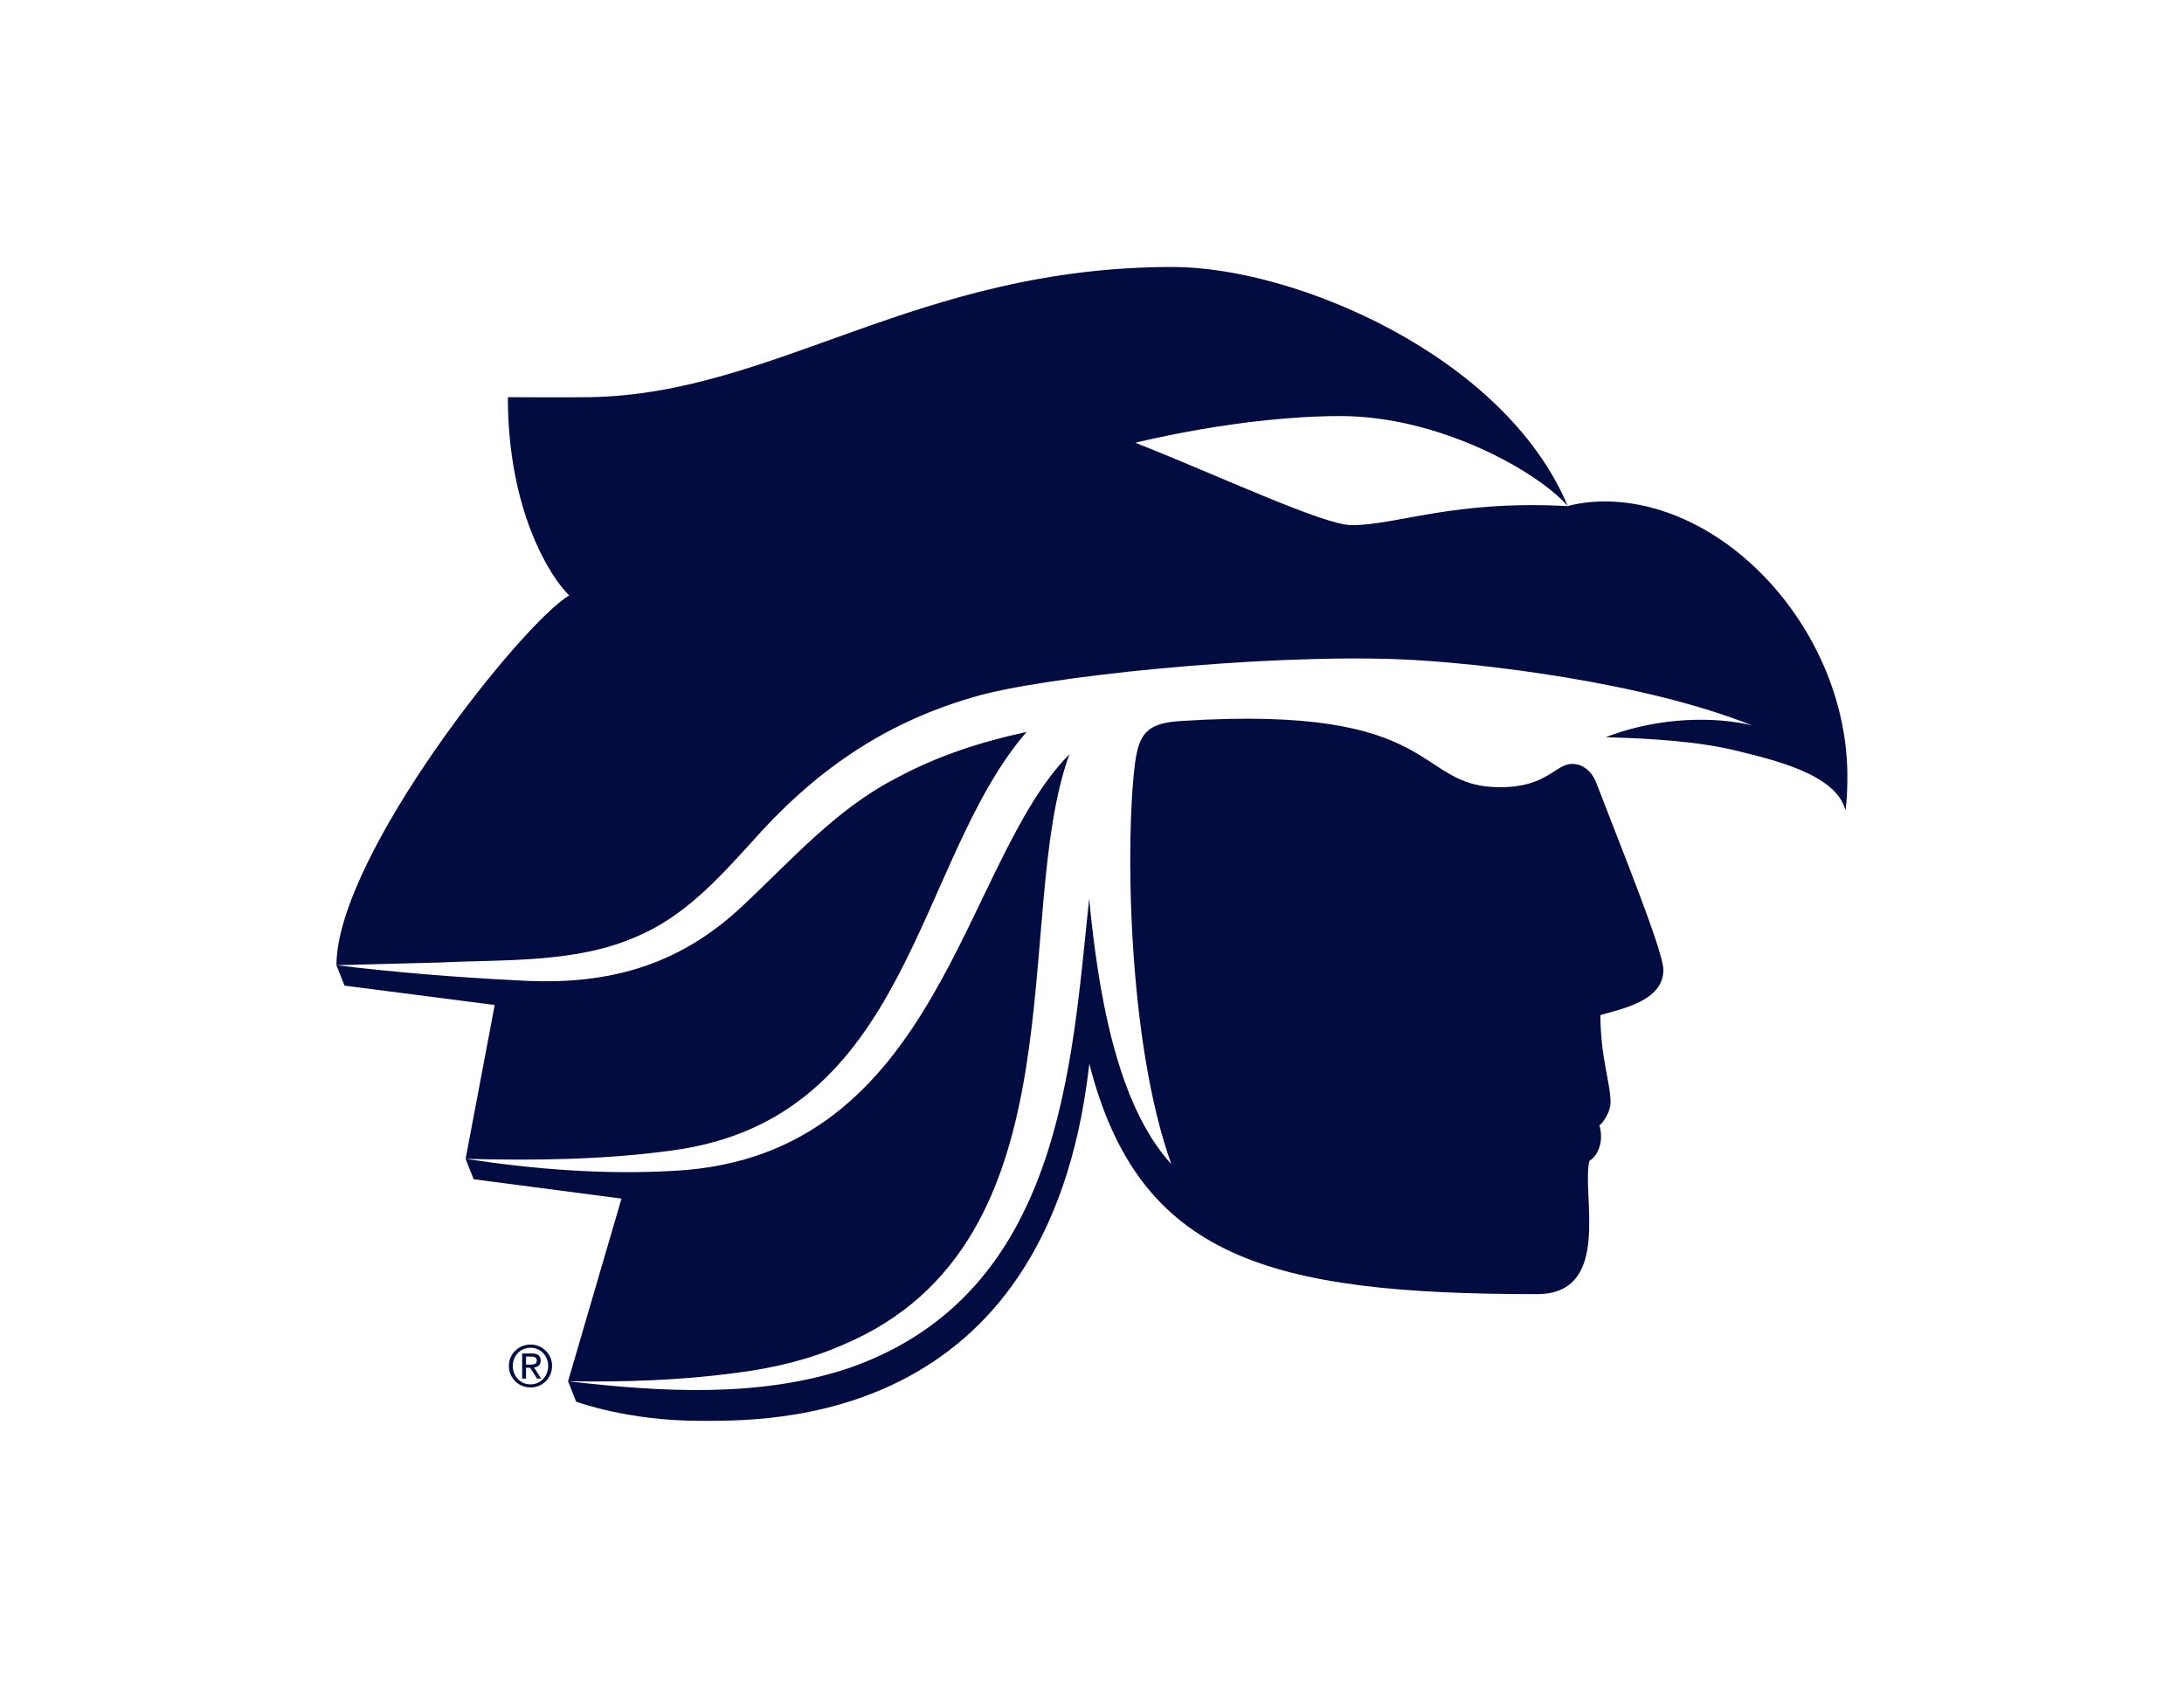 <?xml version="1.0" encoding="UTF-8"?>
<svg id="Capa_1" xmlns="http://www.w3.org/2000/svg" viewBox="0 0 792 612">
  <defs>
    <style>
      .cls-1 {
        fill: #020c41;
      }
    </style>
  </defs>
  <path class="cls-1" d="M581.81,181.82c-5.06,0-9.89.72-13.27,1.69-41.75-2.25-61.66,6.9-78.41,6.9-10.09,0-48.26-17.98-78.41-29.87,0,0,38.17-9.68,74.39-9.68s71.93,20.47,82.42,32.65c-22.88-54.62-99.16-86.71-143.24-86.71-92.88,0-143.97,46.1-211.43,47.21-7.86.13-29.69,0-29.69,0,0,41.29,15.47,65.36,22.25,71.91-16.82,9.67-84.41,94.49-84.41,134.08h0s2.92,7.38,2.92,7.38l54.47,7.02-10.55,55.8h0s0,0,0,0h0,0s0,0,0,0h0s2.92,7.38,2.92,7.38l53.61,7.02-19.38,66.24h0s0,0,0,0h0s0,0,0,0l2.92,7.38s18.54,6.96,44.84,6.96c23.62,0,125.68,2.83,141.09-127.95.06-.54.12-1.05.17-1.56,17.99,70.52,65.2,83.57,162.37,83.57,27.48,0,15.99-36.38,19-48.33,2.98-1.79,5.36-6.89,3.62-12.83,1.77-1.47,4.04-5.24,4.04-8.33,0-7.05-3.68-16.45-3.68-31.7,8.12-2.34,22.83-5.2,22.83-16.39,0-6.7-15.02-43.59-24.33-67.83-1.45-3.79-4.54-6.8-8.6-6.85-6.34-.07-8.97,8.43-26.23,8.46-31.76.07-20.08-30.23-115.93-24-11.78.77-15.06,4.19-16.51,15.4-3.53,27.25-2.79,101,13.17,145.26-20.18-21.96-26.68-63.79-29.79-96.26-6.45,60.17-9.92,142.61-86.12,169.87-32.77,11.27-69.04,9.05-102.85,5.12,0,0,0,0,0,0,20.45.34,40.89-.33,61.11-3.05,13.29-1.72,26.33-4.76,38.56-10.16,88.34-37.21,60.82-155.98,82.14-214.13-39.11,39.33-46.8,145.76-142.98,151.02-25.49,1.51-50.87-.5-75.99-4.32h0s0,0,0,0c25.08.66,50.44.35,75.22-3.09,86.33-11.69,87.63-104.79,128.2-151.7-16.59,3.57-32.75,8.81-47.61,16.93-21.91,11.42-37.54,29.5-55.77,46.51-23.6,22.03-49.76,28.63-81.47,26.62-21.86-1.09-43.69-2.84-65.41-5.48,0,0,0,0,0,0,.85-.02,37.41-.98,37.41-.98,23.86-1.17,49.73.34,71.86-9.58,16.68-7.12,28.92-20.45,40.99-33.72,22.5-25.56,47.53-43.26,80.5-52.87,24.57-7.48,104.62-15.71,154.35-13.79,29.36,1.13,89.5,8.44,128.16,23.96-.6-.14-1.21-.29-1.81-.42-16.35-3.33-35.55-1.38-51.18,4.73,16.29.43,33.95,1.52,47.78,4.98,12.17,3.05,35.94,8.26,39.16,21.57.12-.86.7-4.28.7-12.4,0-51.59-42.96-99.65-88.18-99.65Z"/>
  <path class="cls-1" d="M192.25,494.79c.32,0,.62-.01.91-.03.28-.02.54-.08.76-.18.22-.1.4-.25.53-.45.13-.2.2-.48.2-.84,0-.3-.06-.55-.18-.73-.12-.18-.27-.32-.46-.42-.19-.1-.4-.16-.65-.2-.24-.03-.48-.05-.72-.05h-1.87v2.9h1.48ZM192.87,490.75c1.08,0,1.89.22,2.41.65.52.43.78,1.08.78,1.96,0,.82-.23,1.42-.69,1.8-.46.38-1.03.61-1.71.68l2.6,4.02h-1.52l-2.48-3.92h-1.5v3.92h-1.42v-9.1h3.52ZM186.45,497.93c.33.81.78,1.52,1.35,2.11.58.6,1.26,1.07,2.04,1.41.78.34,1.63.51,2.55.51s1.74-.17,2.52-.51c.78-.34,1.46-.81,2.03-1.41.58-.6,1.03-1.3,1.35-2.11.33-.81.49-1.7.49-2.66s-.16-1.8-.49-2.6c-.33-.81-.78-1.5-1.35-2.09-.58-.59-1.25-1.05-2.03-1.39-.78-.34-1.62-.51-2.52-.51s-1.77.17-2.55.51c-.78.34-1.47.81-2.04,1.39-.58.59-1.03,1.29-1.35,2.09-.33.81-.49,1.67-.49,2.6s.16,1.84.49,2.66ZM185.16,492.21c.42-.94.98-1.76,1.7-2.46.72-.7,1.55-1.24,2.5-1.64.95-.4,1.96-.59,3.03-.59s2.08.2,3.02.59c.94.4,1.77.94,2.48,1.64.71.69,1.27,1.51,1.69,2.46.42.94.62,1.96.62,3.06s-.21,2.16-.62,3.11c-.42.95-.98,1.78-1.69,2.48-.71.7-1.53,1.25-2.48,1.64-.94.39-1.95.58-3.02.58s-2.08-.19-3.03-.58c-.95-.39-1.78-.93-2.5-1.64-.72-.7-1.28-1.53-1.7-2.48-.42-.95-.62-1.99-.62-3.11s.21-2.12.62-3.06Z"/>
</svg>